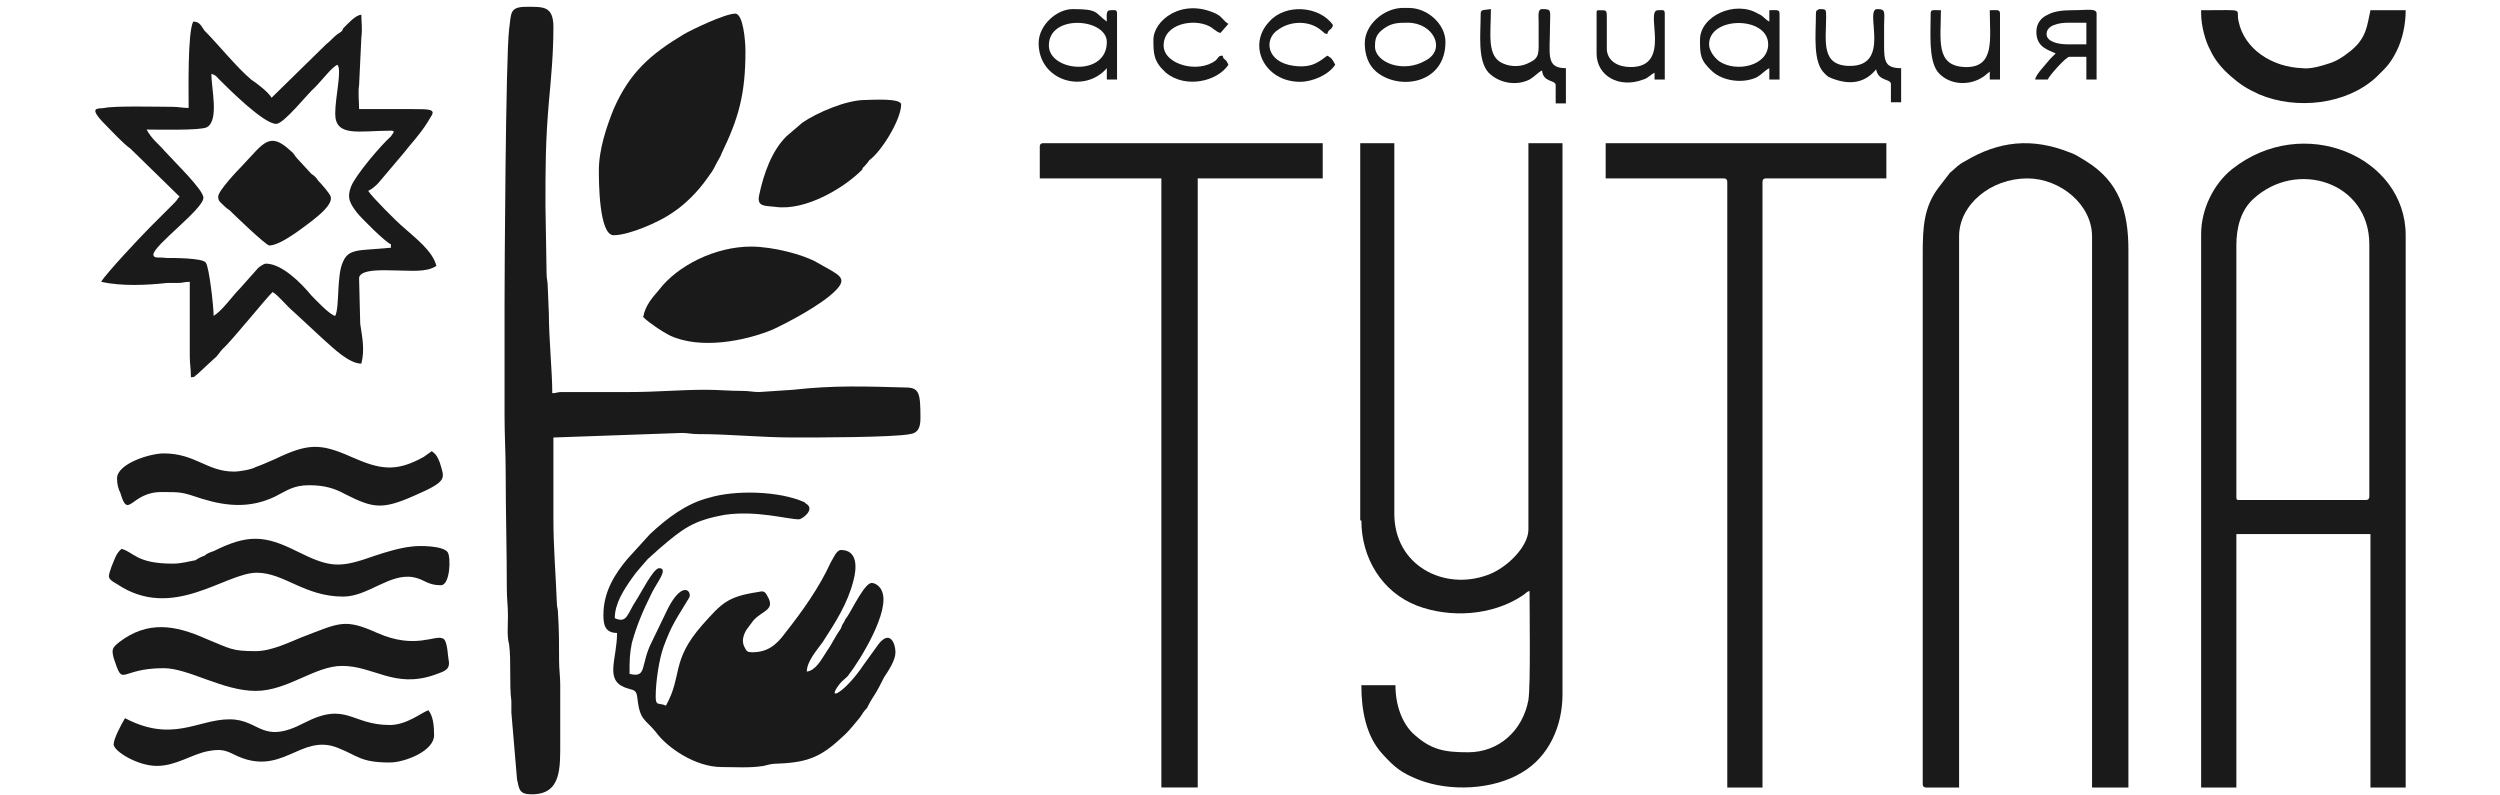 <?xml version="1.0" encoding="UTF-8"?> <svg xmlns="http://www.w3.org/2000/svg" xmlns:xlink="http://www.w3.org/1999/xlink" version="1.1" id="Слой_1" x="0px" y="0px" viewBox="0 0 220 70" style="enable-background:new 0 0 220 70;" xml:space="preserve"> <style type="text/css"> .st0{fill-rule:evenodd;clip-rule:evenodd;fill:#1A1A1A;} </style> <g> <path class="st0" d="M44.4,26.7v9.9c0,1.8,0.1,3.2,0.1,5c0,3.5,0.1,6.7,0.1,10.2c0,0.9,0.1,1.5,0.1,2.4c0,0.8-0.1,1.8,0.1,2.5 c0.2,1.5,0,3.5,0.2,5C45,62,45,62.3,45,62.7l0.5,5.9c0.2,0.9,0.2,1.3,1.3,1.3c2.6,0,2.5-2.3,2.5-4.6v-5c0-0.8-0.1-1.4-0.1-2.1 c0-1.5,0-2.8-0.1-4.3c0-0.4-0.1-0.4-0.1-0.9c-0.1-2.6-0.3-4.8-0.3-7.4v-7.1L60,38.1c0.6,0,0.8,0.1,1.4,0.1c2.9,0,5.5,0.3,8.5,0.3 c1.9,0,8.7,0,10.2-0.3c0.7-0.1,0.9-0.6,0.9-1.4c0-2.2-0.1-2.7-1.3-2.7c-3.6-0.1-6.3-0.2-9.9,0.2l-3,0.2c-0.6,0-0.8-0.1-1.5-0.1 c-1.2,0-2-0.1-3.2-0.1c-2.3,0-4.3,0.2-6.7,0.2h-5.1c-0.3,0-0.6,0-0.9,0c-0.4,0-0.4,0.1-0.8,0.1c0-1.9-0.3-4.8-0.3-7l-0.1-2.4 c0-0.5-0.1-0.6-0.1-1.1L48,18.1c0-3.4,0-5.6,0.3-9.1c0.2-2.2,0.4-4.3,0.4-6.6c0-1.9-0.9-1.8-2.4-1.8c-1.5,0-1.3,0.6-1.5,2 C44.5,5,44.4,24.3,44.4,26.7z"></path> <path class="st0" d="M196.8,43.7V21.6c0-1.6,0.4-3.1,1.5-4.1c3.8-3.5,10.2-1.5,10.2,4v22.2c0,0.2-0.1,0.3-0.3,0.3h-11.2 C196.8,44,196.8,43.9,196.8,43.7L196.8,43.7z M193.7,20.6v48.7h3.1V47h11.8v22.3h3.1V20.7c0-6.9-9-10.8-15.3-5.8 C194.8,16.2,193.7,18.4,193.7,20.6z"></path> <path class="st0" d="M169.2,22.3V69c0,0.2,0.1,0.3,0.3,0.3h2.9V20.8c0-2.8,2.8-5.1,6-5.1c2.9,0,5.7,2.3,5.7,5.1v48.5h3.2V22 c0-3.4-0.8-6-3.7-7.8c-0.5-0.3-0.9-0.6-1.5-0.8c-3.3-1.3-6.2-1-9.2,0.8c-0.6,0.3-0.8,0.6-1.3,1l-1,1.3 C169.3,18.2,169.2,20,169.2,22.3z"></path> <path class="st0" d="M119.8,45.8c0,3.3,1.8,6.3,4.9,7.5c2.9,1.1,6.6,0.9,9.3-0.9c0.3-0.2,0.3-0.3,0.6-0.4c0,1.9,0.1,8.3-0.1,9.6 c-0.5,2.7-2.6,4.6-5.3,4.6c-2.1,0-3.3-0.2-4.9-1.7c-0.9-0.9-1.5-2.4-1.5-4.2h-3c0,2.2,0.4,4.5,1.9,6.1c1,1.1,1.6,1.6,3.1,2.2 c2.8,1.1,6.6,0.9,9.1-0.6c2.4-1.4,3.6-4.1,3.6-6.9V12.6h-3v34c0,1.5-1.9,3.4-3.6,4c-3.8,1.4-8.2-0.8-8.2-5.4V12.6h-3V45.8z"></path> <path class="st0" d="M53.1,54.1c0,0.8,0.1,1.6,1.2,1.6c0,2.3-1.1,4.1,0.7,4.8c0.8,0.3,1,0.1,1.1,1c0.2,1.9,0.7,1.8,1.6,2.9 c1,1.4,3.5,3.1,5.8,3.1c1.2,0,2.5,0.1,3.7-0.1c0.4-0.1,0.7-0.2,1.2-0.2c2.9-0.1,4-0.7,6-2.6c0.5-0.5,0.8-0.9,1.3-1.5 c0.2-0.3,0.3-0.5,0.6-0.8c0.2-0.4,0.3-0.6,0.5-0.9c0.4-0.6,0.7-1.2,1-1.8c0.4-0.6,1-1.5,1-2.2c0-0.8-0.5-2-1.5-0.7L76,58.5 c-1.6,2.4-3.3,3.3-2.2,1.8c0.3-0.4,0.5-0.5,0.8-0.8c1.1-1.4,3.8-5.8,3-7.5c-0.1-0.3-0.5-0.7-0.9-0.7c-0.6,0-1.7,2.3-2.1,2.9 c-0.1,0.2-0.2,0.2-0.3,0.5c-0.2,0.3-0.2,0.3-0.3,0.6c-0.5,0.7-0.8,1.4-1.3,2.1c-0.4,0.6-0.9,1.6-1.7,1.7c0-0.9,0.9-1.9,1.4-2.6 c1.1-1.7,2.2-3.4,2.7-5.4c0.3-1.1,0.4-2.7-1.1-2.7c-0.4,0-0.7,0.8-0.9,1.1c-1,2.2-2.5,4.3-4,6.2c-0.8,1.1-1.6,1.7-2.9,1.7 c-0.4,0-0.5-0.1-0.6-0.3c-0.4-0.6-0.2-1.2,0.1-1.7l0.6-0.8c0.8-0.9,2-0.9,1.2-2.2c-0.2-0.4-0.4-0.4-0.8-0.3c-2.7,0.4-3.2,1-4.9,2.9 c-2.8,3.2-1.7,4.4-3.2,7.1c-0.6-0.3-0.9,0.1-0.9-0.8c0-1.3,0.3-3.3,0.7-4.4c0.7-1.9,1.1-2.4,2-3.9c0.1-0.2,0.3-0.4,0.3-0.6 c0-0.6-0.8-1-1.9,1.1l-1.4,2.9c-1.1,2.1-0.4,3.3-2,2.9c0-1.2,0-1.7,0.2-2.7c0.4-1.5,1-2.9,1.7-4.3c0.4-0.9,1.6-2.3,0.7-2.3 c-0.5,0-1.6,2.2-2,2.8c-0.8,1.2-0.8,2.1-1.9,1.6c0-1.3,0.8-2.5,1.5-3.5c0.4-0.6,0.9-1.1,1.4-1.7l1-0.9c2.1-1.8,3-2.5,5.8-3 c2.8-0.4,5.5,0.4,6.5,0.4c0.3,0,1.5-0.9,0.6-1.4l-0.1-0.1c-2.2-1-6.1-1.1-8.4-0.4c-2,0.5-3.7,1.8-5.2,3.2l-2,2.2 C54.2,50.4,53.1,52,53.1,54.1z"></path> <path class="st0" d="M29.5,10c0,2.1,2.1,1.5,4.9,1.5c0.5,0,0.1,0.3,0,0.5c-0.9,0.8-3.1,3.4-3.5,4.4c-0.4,1-0.1,1.5,0.5,2.3 c0.4,0.5,2.5,2.6,3,2.8v0.3L31.9,22c-0.9,0.1-1.4,0.3-1.7,1c-0.6,1.2-0.3,4-0.7,4.8c-0.5-0.1-1.7-1.4-2.1-1.8 c-0.9-1.1-2.6-2.8-4-2.8c-0.2,0-0.6,0.3-0.7,0.4l-1.6,1.8c-0.7,0.7-1.5,1.9-2.3,2.4c0-0.8-0.4-4.4-0.7-4.7 c-0.3-0.4-2.8-0.4-3.5-0.4c-0.5-0.1-1.1,0.1-1.1-0.3c0-0.8,4.4-4,4.4-5c0-0.7-2.5-3.1-3.4-4.1c-0.6-0.7-1.1-1-1.6-1.9 c0.9,0,4.7,0.1,5.3-0.2c1.1-0.6,0.4-3.4,0.4-4.7c0.4,0.1,0.5,0.3,0.7,0.5c0.8,0.8,3.9,3.9,5,3.9c0.7,0,2.8-2.7,3.4-3.2 c0.7-0.7,1.5-1.8,2-2C30.1,6.2,29.5,8.5,29.5,10L29.5,10z M23.9,8.6c-0.3-0.5-1.2-1.2-1.8-1.6c-1.3-1.1-2.9-3.1-4.1-4.3 c-0.3-0.4-0.4-0.8-1-0.8c-0.5,1-0.4,6.1-0.4,7.6c-0.6,0-0.8-0.1-1.5-0.1c-1.1,0-5.1-0.1-5.9,0.1c-0.5,0.1-1.6-0.2,0.1,1.5 c0.6,0.6,1.5,1.6,2.2,2.1l4.3,4.2c-0.2,0.2-0.2,0.3-0.4,0.5L13.2,20c-0.8,0.8-3.9,4.1-4.3,4.8c1.8,0.4,4,0.3,5.8,0.1 c0.3,0,0.7,0,1,0c0.4,0,0.5-0.1,1-0.1v6.5c0,0.8,0.1,1.1,0.1,1.9c0.4,0,0.3-0.1,0.6-0.3l1.4-1.3c0.4-0.3,0.5-0.6,0.8-0.9 c0.8-0.7,4-4.7,4.4-5c0.5,0.3,1.3,1.3,1.8,1.7l2.7,2.5c0.8,0.7,2.2,2.1,3.3,2.1c0.3-1.2,0.1-2.2-0.1-3.5l-0.1-4 c0-0.9,2.5-0.7,3.2-0.7c1.3,0,2.7,0.2,3.6-0.4c-0.3-1.3-1.9-2.5-2.9-3.4c-0.6-0.5-2.7-2.6-3.1-3.2c0.4-0.2,0.6-0.4,0.9-0.7l2.2-2.6 c0.7-0.9,1.4-1.6,2.1-2.7c0.1-0.2,0.2-0.3,0.3-0.5c0.5-0.7-0.1-0.7-1.6-0.7h-4.7c0-0.6-0.1-1.5,0-2.1l0.2-4.2c0.1-0.8,0-1.3,0-2 c-0.5,0-1.2,0.8-1.6,1.2C30.1,2.8,30,2.8,29.7,3c-0.4,0.3-0.6,0.6-1,0.9L23.9,8.6z"></path> <path class="st0" d="M91.5,12.9v2.8h10.7v53.6h3.2V15.7h11v-3.1H91.8C91.6,12.6,91.5,12.7,91.5,12.9z"></path> <path class="st0" d="M141.3,15.7h10.4c0.2,0,0.3,0.1,0.3,0.3v53.3h3.1V16c0-0.2,0.1-0.3,0.3-0.3H166v-3.1h-24.7V15.7z"></path> <path class="st0" d="M52.7,15c0,0.9,0,5.7,1.3,5.7c1.4,0,4-1.2,4.9-1.8c1.3-0.8,2.5-2,3.4-3.3c0.6-0.8,0.5-0.8,0.9-1.5 c0.1-0.2,0.2-0.3,0.3-0.6c1.5-3.1,2.1-5.2,2.1-9c0-0.9-0.2-3.3-0.9-3.3c-0.9,0-3.8,1.4-4.5,1.8c-3,1.8-4.8,3.4-6.2,6.6 C53.4,11.1,52.7,13.1,52.7,15z"></path> <path class="st0" d="M56.6,27.9c0.5,0.5,1.7,1.3,2.3,1.6c2.7,1.3,6.7,0.5,9.1-0.5c1.5-0.7,4.3-2.2,5.5-3.4c1.2-1.2,0.3-1.4-1.6-2.5 c-1.2-0.7-3.9-1.4-5.8-1.4c-3.2,0-6.5,1.7-8.1,3.8C57.5,26.1,56.8,26.8,56.6,27.9z"></path> <path class="st0" d="M22.5,57.3c-2.1,0-2.2-0.2-4.4-1.1c-2.7-1.2-5.1-1.6-7.6,0.3C9.9,57,9.8,57.1,10,57.9c0.9,2.7,0.4,0.9,4.4,0.9 c2.2,0,5.2,2,8.1,2c2.8,0,5.2-2.2,7.6-2.2c2.8,0,4.6,2,8.1,0.8c0.8-0.3,1.4-0.4,1.3-1.2c-0.1-0.4-0.1-1.8-0.5-2 c-0.7-0.4-2.4,1-5.8-0.5c-2.9-1.3-3.3-0.9-6.7,0.4C25.5,56.5,23.9,57.3,22.5,57.3z"></path> <path class="st0" d="M20.6,41.5c-2.4,0-3.4-1.6-6.2-1.6c-1.2,0-4.1,0.9-4.1,2.2c0,0.5,0.1,0.9,0.3,1.3c0.7,2.4,0.9-0.1,3.6-0.1 c1.8,0,1.8,0,3.6,0.6c2.3,0.7,4.3,0.8,6.4-0.2c1-0.5,1.6-1,3-1c1.4,0,2.3,0.3,3.2,0.8c2.4,1.2,3.2,1.4,6.1,0.1 c3-1.3,2.6-1.5,2.2-2.9c-0.2-0.5-0.3-0.7-0.7-1c-0.3,0.2-0.4,0.3-0.7,0.5c-2.5,1.4-3.9,1.1-6.4,0c-2.7-1.2-3.8-1.2-6.7,0.2 c-0.5,0.2-1.1,0.5-1.7,0.7C22.2,41.3,21.1,41.5,20.6,41.5z"></path> <path class="st0" d="M15.2,49.6c-3.2,0-3.4-1-4.5-1.3c-0.5,0.4-0.6,0.9-0.9,1.6c-0.3,0.9-0.4,1,0.5,1.5c4.9,3.3,9.5-1,12.3-1 c2.4,0,4.2,2.1,7.6,2.1c2.2,0,4.1-2.1,6.2-1.7c1,0.2,1.2,0.7,2.4,0.7c0.8,0,0.9-2.4,0.6-2.9c-0.4-0.6-2.6-0.6-3.2-0.5 c-1,0.1-2.3,0.5-3.2,0.8c-3.1,1.1-3.9,1.1-6.9-0.4c-2.8-1.4-4.3-1.5-7.3,0c-0.3,0.1-0.6,0.2-0.8,0.4c-0.3,0.1-0.5,0.2-0.8,0.4 C16.6,49.4,16,49.6,15.2,49.6z"></path> <path class="st0" d="M34.3,63.8c-3.4,0-3.8-2.1-7.5-0.2c-3.8,2-3.9-0.3-6.6-0.3c-2.8,0-5,2.1-9.2-0.1c-0.3,0.5-1,1.8-1,2.3 c0,0.6,2.1,1.9,3.8,1.9c1.7,0,3-1,4.5-1.3c1.1-0.2,1.5-0.1,2.3,0.3c4.2,2.1,5.8-1.9,9.1-0.6c1.8,0.7,2,1.3,4.6,1.3 c1.3,0,3.9-1,3.9-2.4c0-0.9-0.1-1.7-0.5-2.2C37.1,62.7,35.8,63.8,34.3,63.8z"></path> <path class="st0" d="M79.3,9.2c0-0.6-2.7-0.4-3.2-0.4c-1.6,0-4.2,1.1-5.5,2L69.2,12c-1.3,1.3-2,3.3-2.4,5.2c-0.2,1,0.5,0.9,1.4,1 c2.7,0.4,6.1-1.7,7.6-3.2l0.1-0.1c0,0,0,0,0-0.1c0.2-0.2,0.4-0.4,0.6-0.7C77.6,13.3,79.3,10.5,79.3,9.2z"></path> <path class="st0" d="M193.7,1.2c0,1.1,0.4,2.5,0.8,3.2c0.4,0.9,1.1,1.7,1.8,2.3c0.8,0.7,1.4,1.1,2.5,1.6c3.3,1.4,7.7,0.9,10.3-1.5 c0.8-0.8,1.2-1.1,1.8-2.3c0.5-1,0.8-2.3,0.8-3.6h-3.1c-0.3,1.3-0.3,2.5-1.9,3.7c-0.5,0.4-1.1,0.8-1.8,1c-0.6,0.2-1.6,0.5-2.3,0.4 c-2.7-0.1-5.1-1.7-5.6-4.1c-0.3-1.2,0.8-1-3.3-1V1.2z"></path> <path class="st0" d="M19.2,17.3c0,0.4,0.2,0.5,0.4,0.7c0.2,0.2,0.3,0.3,0.6,0.5c0.3,0.3,3.2,3.1,3.5,3.1c1,0,3-1.6,3.8-2.2 c0.5-0.4,1.8-1.4,1.6-2.1c-0.1-0.3-0.8-1.1-1.1-1.4c-0.2-0.3-0.3-0.4-0.6-0.6L26.2,14c-0.3-0.3-0.3-0.5-0.6-0.7 c-1.9-1.8-2.4-0.7-4.3,1.3C20.9,15,19.2,16.8,19.2,17.3z"></path> <path class="st0" d="M150.4,3.9c0-2.5,5.2-2.5,5.2,0c0,1.9-2.8,2.5-4.3,1.5C150.9,5.1,150.4,4.5,150.4,3.9L150.4,3.9z M149.6,3.5 c0,1.3,0,1.8,1.1,2.8c0.9,0.8,2.6,1.1,3.9,0.5c0.5-0.3,0.7-0.6,1.1-0.8v1h0.9V1.2c0-0.4-0.3-0.3-0.9-0.3v1c-0.4-0.2-0.5-0.5-1-0.7 C152.7,0,149.6,1.4,149.6,3.5z"></path> <path class="st0" d="M92.3,4c0-2.8,5.1-2.4,5.1-0.3C97.4,6.8,92.3,6.3,92.3,4L92.3,4z M91.4,3.8c0,3.3,4,4.5,6,2.2v1h0.9V1.2 c0-0.4-0.2-0.3-0.6-0.3c-0.4,0-0.3,0.5-0.3,1c-1.1-0.8-0.7-1.1-3-1.1C93,0.8,91.4,2.2,91.4,3.8z"></path> <path class="st0" d="M121,4.1c0-0.7,0.1-1.1,0.8-1.6c0.7-0.5,1.3-0.5,2.1-0.5c2.2,0,3.4,2.3,1.6,3.3C123.5,6.5,121,5.5,121,4.1 L121,4.1z M120.1,3.8c0,1,0.3,1.9,1,2.5c2,1.7,6.1,1.1,6.1-2.6c0-1.6-1.6-3-3.2-3h-0.7C121.7,0.8,120.1,2.2,120.1,3.8z"></path> <path class="st0" d="M130.3,1.2c0,1.8-0.3,4.1,0.7,5.2c0.9,0.9,2.4,1.2,3.6,0.6c0.5-0.3,0.7-0.6,1.1-0.8c0.1,1.1,1.2,0.8,1.2,1.3 v1.6h0.9V6c-1.8,0-1.4-1.2-1.4-3.7c0-1.4,0.2-1.5-0.7-1.5c-0.4,0-0.3,0.6-0.3,1.1c0,0.5,0,1,0,1.5c0,1.2,0.1,1.7-0.8,2.1 c-0.7,0.4-1.6,0.4-2.3,0.1c-1.5-0.6-1.1-2.6-1.1-4.8C130.6,0.9,130.3,0.8,130.3,1.2z"></path> <path class="st0" d="M159.8,1.2c0,1.9-0.3,4.3,0.8,5.3c0,0,0.3,0.3,0.4,0.3c0.2,0.1,0.2,0.1,0.5,0.2c1.5,0.5,2.7,0.2,3.6-0.9 c0.2,1.1,1.3,0.8,1.3,1.3v1.6h0.9V6c-1.4,0-1.5-0.6-1.5-2c0-0.6,0-1.1,0-1.7c0-1.2,0.2-1.5-0.6-1.5c-1.2,0,1.3,5-2.4,5 c-2.6,0-2.1-2.2-2.1-4.3c0-0.7,0-0.7-0.6-0.7C159.9,0.9,159.8,0.9,159.8,1.2z"></path> <path class="st0" d="M180.1,3c0-0.8,1.1-1,1.9-1h1.6v1.9h-1.7C181.2,3.9,180.1,3.7,180.1,3L180.1,3z M179.2,2.8 c0,1.4,1.1,1.6,1.7,1.9c-0.2,0.2-0.3,0.3-0.5,0.5c-0.3,0.4-1.3,1.4-1.3,1.8h1.1c0.1-0.3,1.6-2,1.9-2h1.5v2h0.9V1.2 c0-0.5-0.8-0.3-2.2-0.3c-0.8,0-1.6,0.1-2.1,0.4C179.7,1.5,179.2,2,179.2,2.8z"></path> <path class="st0" d="M114.4,7.2c1.1,0,2.5-0.6,3.1-1.5c-0.2-0.4-0.3-0.6-0.7-0.8c-0.7,0.5-1.3,1.1-2.9,0.9 c-2.5-0.3-2.7-2.4-1.4-3.2c1.1-0.8,2.8-0.8,3.8,0.1c0.3,0.2,0.1,0.2,0.5,0.3c0.1-0.5,0.4-0.3,0.5-0.8c-1.2-1.7-4.2-1.9-5.6-0.3 C109.7,4,111.3,7.2,114.4,7.2z"></path> <path class="st0" d="M101.5,3.5c0,1.2,0,1.9,1.1,2.9c1.7,1.4,4.5,0.8,5.5-0.7c-0.3-0.7-0.4-0.3-0.5-0.8c-0.4,0-0.3,0.1-0.6,0.4 c-1.5,1.2-4.6,0.4-4.6-1.3c0-1.9,2.6-2.4,4-1.7c0.4,0.2,0.6,0.5,1,0.6c0.1-0.1,0.6-0.7,0.7-0.8c-0.5-0.3-0.5-0.6-1.1-0.9 C104-0.2,101.5,1.8,101.5,3.5z"></path> <path class="st0" d="M169.9,1.2c0,1.7-0.2,4,0.6,5.1c0.8,1,2.3,1.3,3.6,0.7c0.6-0.3,0.6-0.4,1-0.7V7h0.9V1.2c0-0.4-0.3-0.3-0.9-0.3 c0,2.5,0.5,5.1-2.2,5c-2.6-0.1-2.1-2.4-2.1-5C170.1,0.9,169.9,0.8,169.9,1.2z"></path> <path class="st0" d="M140.5,1.2v3.5c0,2,2,3.1,4.1,2.3c0.4-0.1,0.6-0.4,1-0.6V7h0.9V1.2c0-0.4-0.2-0.3-0.6-0.3c-1.2,0,1.3,5-2.4,5 c-1.1,0-2-0.5-2.1-1.5l0-2.8c0-0.7,0-0.7-0.6-0.7C140.5,0.9,140.5,0.9,140.5,1.2z"></path> </g> </svg> 